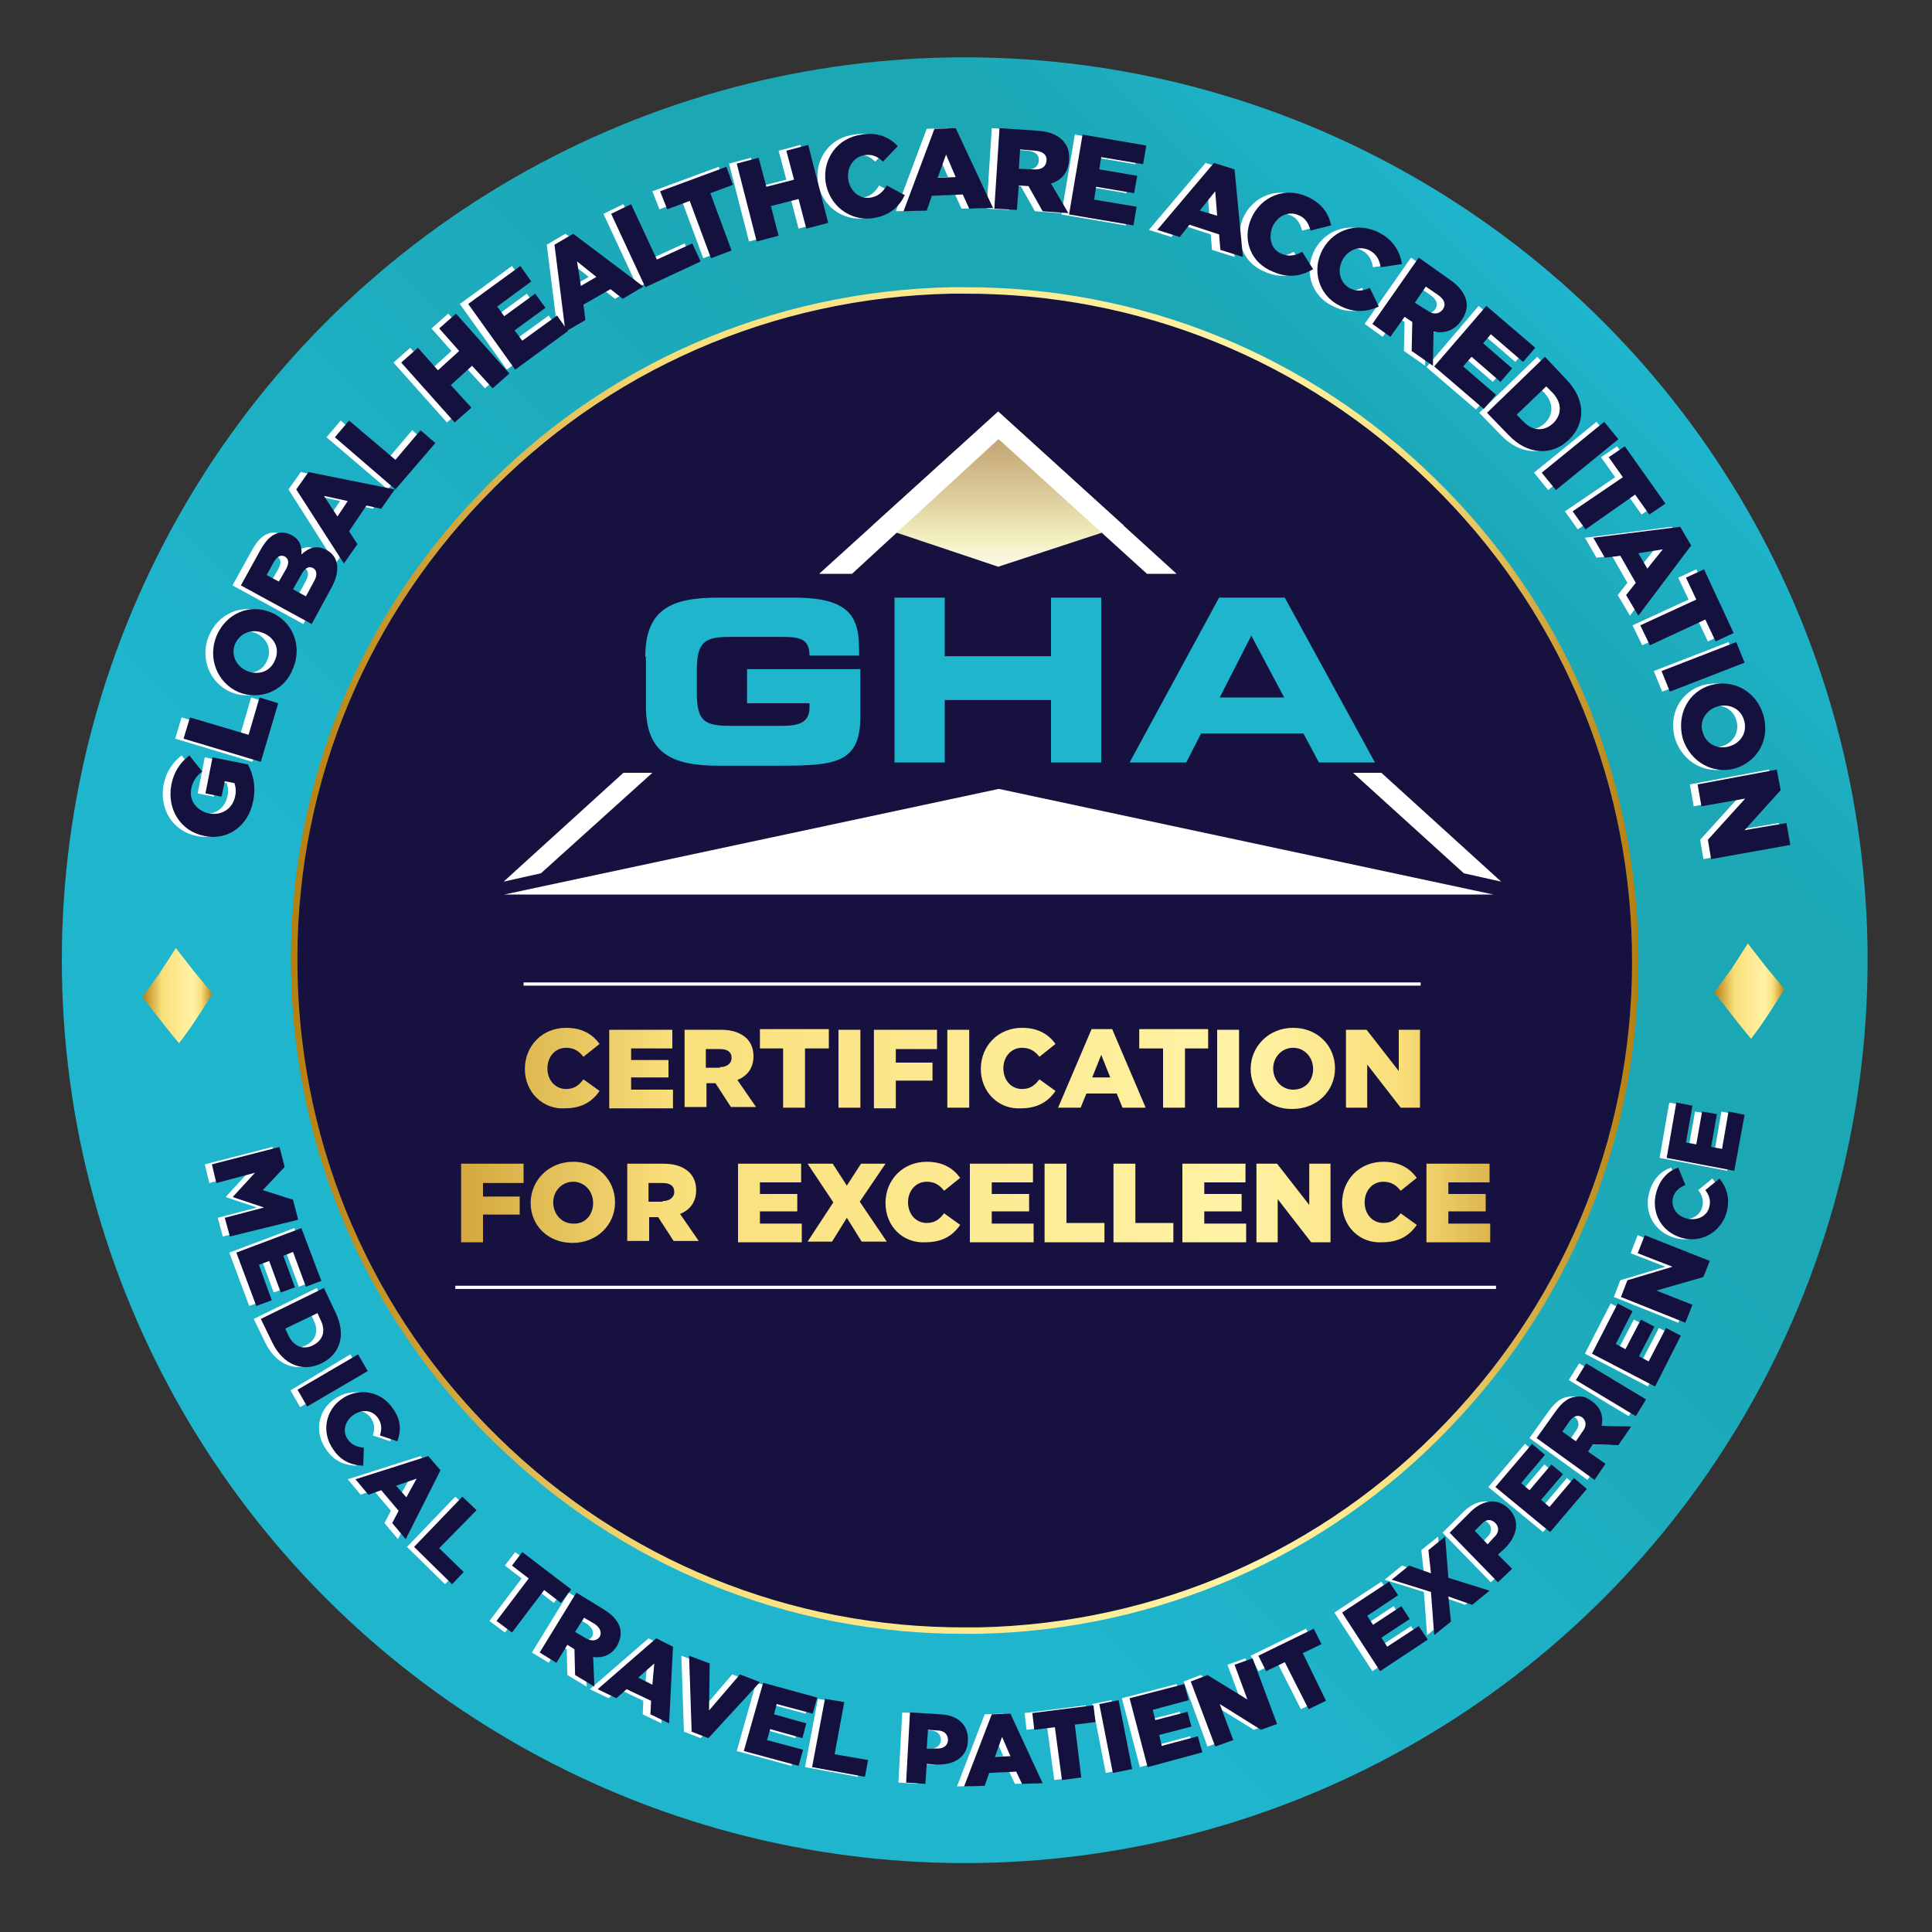 <?xml version="1.0" encoding="utf-8"?>
<!-- Generator: Adobe Illustrator 25.4.7, SVG Export Plug-In . SVG Version: 6.00 Build 0)  -->
<svg version="1.1" id="Layer_1" xmlns="http://www.w3.org/2000/svg" xmlns:xlink="http://www.w3.org/1999/xlink" x="0px" y="0px"
	 viewBox="0 0 300 300" style="enable-background:new 0 0 300 300;" xml:space="preserve">
<rect x="0" y="0" width="300" height="300" fill="#333333" stroke="none"/>
<style type="text/css">
	.st0{fill:none;}
	.st1{fill:url(#SVGID_1_);}
	.st2{fill:#16113F;stroke:url(#SVGID_00000027594847580121475450000016362690535352383113_);stroke-miterlimit:10;}
	.st3{fill:#FFFFFF;}
	.st4{fill:#15113F;}
	.st5{fill:none;stroke:#FFFFFF;stroke-width:0.5;stroke-miterlimit:10;}
	.st6{fill:url(#SVGID_00000148638556622625102780000005292557628471530420_);}
	.st7{fill:#1EB5CD;}
	.st8{fill:url(#SVGID_00000141451121684857491860000007691408453635516326_);}
	.st9{fill:url(#SVGID_00000016068350933659548380000018165314591206055554_);}
	
		.st10{clip-path:url(#SVGID_00000006696701574437080370000016961200191813128854_);fill:url(#SVGID_00000061468311191107508790000018149424897244135564_);}
</style>
<polygon class="st0" points="148.3,50.2 148.3,50.2 148.3,50.2 "/>
<linearGradient id="SVGID_1_" gradientUnits="userSpaceOnUse" x1="50.673" y1="248.273" x2="248.922" y2="50.024">
	<stop  offset="0" style="stop-color:#1EB5CD"/>
	<stop  offset="0.283" style="stop-color:#1EB5CD"/>
	<stop  offset="0.72" style="stop-color:#1CA7B5"/>
	<stop  offset="0.839" style="stop-color:#1CA7B5"/>
	<stop  offset="1" style="stop-color:#1EB5CD"/>
</linearGradient>
<circle class="st1" cx="149.8" cy="149.1" r="140.2"/>
<linearGradient id="SVGID_00000174584442199231340860000003513666624818165937_" gradientUnits="userSpaceOnUse" x1="45.222" y1="149.149" x2="254.373" y2="149.149">
	<stop  offset="0" style="stop-color:#B57E10"/>
	<stop  offset="0.283" style="stop-color:#F9DF7B"/>
	<stop  offset="0.72" style="stop-color:#FFF3A6"/>
	<stop  offset="0.839" style="stop-color:#F9DF7B"/>
	<stop  offset="1" style="stop-color:#B57E10"/>
</linearGradient>
<path style="fill:#16113F;stroke:url(#SVGID_00000174584442199231340860000003513666624818165937_);stroke-miterlimit:10;" d="
	M150,253.2c-27.4,0.1-53.3-10.4-72.9-29.6c-19.7-19.2-30.8-44.9-31.4-72.3c-0.6-27.8,9.7-54.1,29-74.2c19.2-20.1,45.2-31.4,73-32
	c0.6,0,1.3,0,1.9,0c27.4-0.1,53.3,10.4,72.9,29.6c19.7,19.2,30.8,44.9,31.4,72.3c0.6,27.8-9.7,54.1-29,74.2
	c-19.2,20.1-45.2,31.4-72.9,32C151.3,253.2,150.7,253.2,150,253.2L150,253.2z"/>
<polygon class="st0" points="147.1,49.9 147.1,49.8 147.1,49.9 "/>
<g>
	<path class="st3" d="M42.3,178.1l0.8,3.1l-3.4,3.6l4.7,1.5l0.8,3.1L34.6,192l-0.8-2.9l6.1-1.6l-4.8-1.6l0-0.1l3.4-3.7l-6,1.6
		l-0.7-2.9L42.3,178.1z"/>
	<path class="st3" d="M45.7,190.7l3.1,8.2l-2.4,0.9l-2-5.4l-1.5,0.6l1.8,4.9l-2.2,0.8l-1.8-4.9l-1.6,0.6l2,5.5l-2.4,0.9l-3.1-8.3
		L45.7,190.7z"/>
	<path class="st3" d="M49.2,200l1.8,3.8c1.7,3.5,0.7,6.5-2.2,7.9l0,0c-2.8,1.4-5.9,0.3-7.6-3.2l-1.8-3.7L49.2,200z M43.7,207.4
		c0.8,1.6,2.2,2.3,3.8,1.5l0,0c1.6-0.8,2-2.3,1.2-3.9l-0.5-1.1l-5,2.4L43.7,207.4z"/>
	<path class="st3" d="M54.4,210.3L56,213l-9.4,5.5l-1.5-2.6L54.4,210.3z"/>
	<path class="st3" d="M52,217.2L52,217.2c2.6-1.8,6.1-1.2,7.9,1.5c1.3,1.8,1.3,3.5,0.7,5.1l-2.7-0.9c0.3-1,0.3-1.8-0.3-2.7
		c-0.9-1.3-2.5-1.4-3.8-0.5l0,0c-1.3,0.9-1.8,2.5-0.9,3.8c0.6,0.9,1.5,1.2,2.5,1.3l-0.1,2.8c-1.7-0.1-3.4-0.6-4.7-2.6
		C48.8,222.4,49.3,219,52,217.2z"/>
	<path class="st3" d="M65.3,226.1l1.9,2.2L61.8,239l-2.1-2.5l1-1.9l-2.7-3.2l-2,0.7l-2-2.4L65.3,226.1z M62,232.5l1.6-2.9l-3.2,1.1
		L62,232.5z"/>
	<path class="st3" d="M70.7,232.4l2.2,2.1l-5.8,5.9l3.8,3.7l-1.8,1.9l-5.9-5.8L70.7,232.4z"/>
	<path class="st3" d="M81,245.1l-2.6-2l1.6-2.1l7.6,5.8l-1.6,2.1l-2.6-2l-5,6.6l-2.4-1.8L81,245.1z"/>
	<path class="st3" d="M88.3,247.3l4.4,2.7c1.4,0.9,2.2,1.9,2.4,2.9c0.2,0.9,0,1.8-0.5,2.7l0,0c-0.9,1.4-2.2,1.9-3.7,1.7l0.2,4.6
		l-3-1.8l-0.1-4l0,0l-1.1-0.7l-1.7,2.8l-2.6-1.6L88.3,247.3z M89.8,254.4c0.9,0.5,1.6,0.4,2.1-0.2l0,0c0.4-0.7,0.1-1.4-0.7-2l-1.7-1
		l-1.4,2.2L89.8,254.4z"/>
	<path class="st3" d="M100.7,254.4l2.6,1.3l-0.6,11.9l-2.9-1.4l0.1-2.1l-3.8-1.8l-1.6,1.4l-2.9-1.4L100.7,254.4z M100.2,261.6
		l0.3-3.3l-2.5,2.2L100.2,261.6z"/>
	<path class="st3" d="M105.8,257.1l3.2,1.2l-0.1,7.3l4.8-5.6l3.1,1.2l-8,8.7l-2.6-1L105.8,257.1z"/>
	<path class="st3" d="M117.4,261.3l8.4,2.3l-0.7,2.5l-5.6-1.5l-0.4,1.6l5,1.4l-0.6,2.3l-5-1.4l-0.5,1.7l5.6,1.5l-0.7,2.5l-8.5-2.3
		L117.4,261.3z"/>
	<path class="st3" d="M127,263.8l3,0.5l-1.5,8.1l5.2,0.9l-0.5,2.6l-8.2-1.5L127,263.8z"/>
	<path class="st3" d="M140.1,265.9l4.7,0.3c2.8,0.1,4.4,1.7,4.3,4.1v0c-0.1,2.6-2.2,3.8-4.9,3.7l-1.5-0.1l-0.2,3.1l-3-0.2
		L140.1,265.9z M144.3,271.5c1.1,0.1,1.8-0.5,1.8-1.3l0,0c0-0.9-0.6-1.5-1.7-1.5l-1.4-0.1l-0.2,2.9L144.3,271.5z"/>
	<path class="st3" d="M152.9,266.2l2.9-0.1l5,10.8l-3.2,0.1l-0.9-1.9l-4.2,0.2l-0.7,2l-3.2,0.1L152.9,266.2z M155.8,272.7l-1.3-3
		l-1.1,3.1L155.8,272.7z"/>
	<path class="st3" d="M162.6,268.2l-3.2,0.4l-0.3-2.6l9.5-1.2l0.3,2.6l-3.2,0.4l1,8.2l-3,0.4L162.6,268.2z"/>
	<path class="st3" d="M169.6,264.6l3-0.6l2.1,10.7l-3,0.6L169.6,264.6z"/>
	<path class="st3" d="M174.2,263.7l8.5-2.2l0.7,2.5l-5.6,1.5l0.4,1.6l5-1.3l0.6,2.3l-5,1.3l0.4,1.7l5.6-1.5l0.7,2.5l-8.5,2.3
		L174.2,263.7z"/>
	<path class="st3" d="M183.8,261.1l2.6-1l6.2,3.8l-2-5.4l2.8-1l3.8,10.2l-2.5,0.9l-6.5-4l2.1,5.6l-2.8,1L183.8,261.1z"/>
	<path class="st3" d="M198.3,258.1l-2.9,1.4l-1.2-2.4l8.6-4.2l1.2,2.4l-2.9,1.4l3.6,7.4l-2.7,1.3L198.3,258.1z"/>
	<path class="st3" d="M207.2,250.4l7.3-4.8l1.4,2.1l-4.8,3.2l0.9,1.4l4.4-2.9l1.3,2l-4.4,2.9l0.9,1.4l4.9-3.2l1.4,2.1l-7.4,4.9
		L207.2,250.4z"/>
	<path class="st3" d="M221.1,247.2l-6.1-1.9l2.7-2.2l3.4,1.2l-0.4-3.6l2.6-2.1l0.5,6.4l6.4,2l-2.7,2.2l-3.7-1.3l0.4,3.9l-2.6,2.1
		L221.1,247.2z"/>
	<path class="st3" d="M224,238l3.3-3.3c2-1.9,4.2-2.1,5.9-0.4l0,0c1.8,1.8,1.3,4.2-0.6,6.1l-1.1,1l2.2,2.2l-2.2,2.1L224,238z
		 M230.9,238.7c0.8-0.7,0.8-1.6,0.2-2.2l0,0c-0.7-0.7-1.5-0.6-2.2,0.2l-1,1l2,2.1L230.9,238.7z"/>
	<path class="st3" d="M231.1,230.9l5.7-6.7l2,1.7l-3.7,4.4l1.3,1.1l3.4-4l1.8,1.5l-3.4,4l1.3,1.1l3.8-4.5l2,1.7l-5.7,6.7
		L231.1,230.9z"/>
	<path class="st3" d="M237.5,223.3l3-4.2c1-1.4,2-2.1,3-2.2c0.9-0.2,1.7,0,2.6,0.7l0,0c1.4,1,1.8,2.3,1.5,3.8l4.6,0.1l-2,2.9l-4-0.1
		l0,0l-0.7,1.1l2.7,1.9l-1.7,2.5L237.5,223.3z M244.7,222.2c0.6-0.8,0.5-1.6-0.1-2.1l0,0c-0.7-0.5-1.4-0.2-2,0.6l-1.1,1.6l2.1,1.5
		L244.7,222.2z"/>
	<path class="st3" d="M243.6,214.3l1.6-2.6l9.3,5.6l-1.6,2.6L243.6,214.3z"/>
	<path class="st3" d="M246.1,210.2l4-7.8l2.3,1.2l-2.6,5.1l1.5,0.8l2.4-4.6l2.1,1.1l-2.4,4.6l1.5,0.8l2.7-5.2l2.3,1.2l-4,7.9
		L246.1,210.2z"/>
	<path class="st3" d="M250.6,201.4l1-2.6l7-2.1l-5.4-2.1l1.1-2.8l10.1,4l-1,2.5l-7.3,2.1l5.6,2.2l-1.1,2.8L250.6,201.4z"/>
	<path class="st3" d="M260,192.2L260,192.2c-3.1-0.9-4.8-3.9-3.9-7.1c0.6-2.1,1.9-3.3,3.4-3.8l1.1,2.7c-0.9,0.4-1.6,0.9-1.9,1.9
		c-0.4,1.5,0.5,2.9,2.1,3.3l0,0c1.6,0.4,3.1-0.3,3.5-1.7c0.3-1.1,0-1.9-0.6-2.7l2.2-1.8c1.1,1.4,1.7,3,1.1,5.3
		C266.1,191.3,263.1,193.1,260,192.2z"/>
	<path class="st3" d="M257.7,179.8l1.5-8.6l2.5,0.5l-1,5.7l1.6,0.3l0.9-5.1l2.3,0.4l-0.9,5.1l1.7,0.3l1-5.8l2.5,0.5l-1.6,8.7
		L257.7,179.8z"/>
</g>
<g>
	<path class="st4" d="M43.4,178.1l0.8,3.1l-3.4,3.6l4.7,1.5l0.8,3.1L35.7,192l-0.8-2.9l6.1-1.6l-4.8-1.6l0-0.1l3.4-3.7l-6,1.6
		l-0.7-2.9L43.4,178.1z"/>
	<path class="st4" d="M46.8,190.7l3.1,8.2l-2.4,0.9l-2-5.4l-1.5,0.6l1.8,4.9l-2.2,0.8l-1.8-4.9l-1.6,0.6l2,5.5l-2.4,0.9l-3.1-8.3
		L46.8,190.7z"/>
	<path class="st4" d="M50.3,200l1.8,3.8c1.7,3.5,0.7,6.5-2.2,7.9l0,0c-2.8,1.4-5.9,0.3-7.6-3.2l-1.8-3.7L50.3,200z M44.8,207.4
		c0.8,1.6,2.2,2.3,3.8,1.5l0,0c1.6-0.8,2-2.3,1.2-3.9l-0.5-1.1l-5,2.4L44.8,207.4z"/>
	<path class="st4" d="M55.6,210.3l1.5,2.6l-9.4,5.5l-1.5-2.6L55.6,210.3z"/>
	<path class="st4" d="M53.1,217.2L53.1,217.2c2.6-1.8,6.1-1.2,7.9,1.5c1.3,1.8,1.3,3.5,0.7,5.1l-2.7-0.9c0.3-1,0.3-1.8-0.3-2.7
		c-0.9-1.3-2.5-1.4-3.8-0.5l0,0c-1.3,0.9-1.8,2.5-0.9,3.8c0.6,0.9,1.5,1.2,2.5,1.3l-0.1,2.8c-1.7-0.1-3.4-0.6-4.7-2.6
		C49.9,222.4,50.5,219,53.1,217.2z"/>
	<path class="st4" d="M66.5,226.1l1.9,2.2L63,239l-2.1-2.5l1-1.9l-2.7-3.2l-2,0.7l-2-2.4L66.5,226.1z M63.1,232.5l1.6-2.9l-3.2,1.1
		L63.1,232.5z"/>
	<path class="st4" d="M71.8,232.4l2.2,2.1l-5.8,5.9l3.8,3.7l-1.8,1.9l-5.9-5.8L71.8,232.4z"/>
	<path class="st4" d="M82.1,245.1l-2.6-2l1.6-2.1l7.6,5.8l-1.6,2.1l-2.6-2l-5,6.6l-2.4-1.8L82.1,245.1z"/>
	<path class="st4" d="M89.5,247.3l4.4,2.7c1.4,0.9,2.2,1.9,2.4,2.9c0.2,0.9,0,1.8-0.5,2.7l0,0c-0.9,1.4-2.2,1.9-3.7,1.7l0.2,4.6
		l-3-1.8l-0.1-4l0,0l-1.1-0.7l-1.7,2.8l-2.6-1.6L89.5,247.3z M91,254.4c0.9,0.5,1.6,0.4,2.1-0.2l0,0c0.4-0.7,0.1-1.4-0.7-2l-1.7-1
		l-1.4,2.2L91,254.4z"/>
	<path class="st4" d="M101.9,254.4l2.6,1.3l-0.6,11.9l-2.9-1.4l0.1-2.1l-3.8-1.8l-1.6,1.4l-2.9-1.4L101.9,254.4z M101.3,261.6
		l0.3-3.3l-2.5,2.2L101.3,261.6z"/>
	<path class="st4" d="M107,257.1l3.2,1.2l-0.1,7.3l4.8-5.6l3.1,1.2l-8,8.7l-2.6-1L107,257.1z"/>
	<path class="st4" d="M118.5,261.3l8.4,2.3l-0.7,2.5l-5.6-1.5l-0.4,1.6l5,1.4l-0.6,2.3l-5-1.4l-0.5,1.7l5.6,1.5l-0.7,2.5l-8.5-2.3
		L118.5,261.3z"/>
	<path class="st4" d="M128.1,263.8l3,0.5l-1.5,8.1l5.2,0.9l-0.5,2.6l-8.2-1.5L128.1,263.8z"/>
	<path class="st4" d="M141.3,265.9l4.7,0.3c2.8,0.1,4.4,1.7,4.3,4.1l0,0c-0.1,2.6-2.2,3.8-4.9,3.7l-1.5-0.1l-0.2,3.1l-3-0.2
		L141.3,265.9z M145.4,271.5c1.1,0.1,1.8-0.5,1.8-1.3l0,0c0-0.9-0.6-1.5-1.7-1.5l-1.4-0.1l-0.2,2.9L145.4,271.5z"/>
	<path class="st4" d="M154,266.2l2.9-0.1l5,10.8l-3.2,0.1l-0.9-1.9l-4.2,0.2l-0.7,2l-3.2,0.1L154,266.2z M156.9,272.7l-1.3-3
		l-1.1,3.1L156.9,272.7z"/>
	<path class="st4" d="M163.8,268.2l-3.2,0.4l-0.3-2.6l9.5-1.2l0.3,2.6l-3.2,0.4l1,8.2l-3,0.4L163.8,268.2z"/>
	<path class="st4" d="M170.7,264.6l3-0.6l2.1,10.7l-3,0.6L170.7,264.6z"/>
	<path class="st4" d="M175.4,263.7l8.5-2.2l0.7,2.5l-5.6,1.5l0.4,1.6l5-1.3l0.6,2.3l-5,1.3l0.4,1.7l5.6-1.5l0.7,2.5l-8.5,2.3
		L175.4,263.7z"/>
	<path class="st4" d="M184.9,261.1l2.6-1l6.2,3.8l-2-5.4l2.8-1l3.8,10.2l-2.5,0.9l-6.4-4l2.1,5.6l-2.8,1L184.9,261.1z"/>
	<path class="st4" d="M199.5,258.1l-2.9,1.4l-1.2-2.4l8.6-4.2l1.2,2.4l-2.9,1.4l3.6,7.4l-2.7,1.3L199.5,258.1z"/>
	<path class="st4" d="M208.4,250.4l7.3-4.8l1.4,2.1l-4.8,3.2l0.9,1.4l4.4-2.9l1.3,2l-4.4,2.9l0.9,1.4l4.9-3.2l1.4,2.1l-7.4,4.9
		L208.4,250.4z"/>
	<path class="st4" d="M222.2,247.2l-6.1-1.9l2.7-2.2l3.4,1.2l-0.4-3.6l2.6-2.1l0.5,6.4l6.4,2l-2.7,2.2l-3.7-1.3l0.4,3.9l-2.6,2.1
		L222.2,247.2z"/>
	<path class="st4" d="M225.1,238l3.3-3.3c2-1.9,4.2-2.1,5.9-0.4l0,0c1.8,1.8,1.3,4.2-0.6,6.1l-1.1,1l2.2,2.2l-2.2,2.1L225.1,238z
		 M232,238.7c0.8-0.7,0.8-1.6,0.2-2.2l0,0c-0.7-0.7-1.5-0.6-2.2,0.2l-1,1l2,2.1L232,238.7z"/>
	<path class="st4" d="M232.2,230.9l5.7-6.7l2,1.7l-3.7,4.4l1.3,1.1l3.4-4l1.8,1.5l-3.4,4l1.3,1.1l3.8-4.5l2,1.7l-5.7,6.7
		L232.2,230.9z"/>
	<path class="st4" d="M238.6,223.3l3-4.2c1-1.4,2-2.1,3-2.2c0.9-0.2,1.7,0,2.6,0.7l0,0c1.4,1,1.8,2.3,1.5,3.8l4.6,0.1l-2,2.9l-4-0.1
		l0,0l-0.7,1.1l2.7,1.9l-1.7,2.5L238.6,223.3z M245.8,222.2c0.6-0.8,0.5-1.6-0.1-2.1l0,0c-0.7-0.5-1.4-0.2-2,0.6l-1.1,1.6l2.1,1.5
		L245.8,222.2z"/>
	<path class="st4" d="M244.7,214.3l1.6-2.6l9.3,5.6l-1.6,2.6L244.7,214.3z"/>
	<path class="st4" d="M247.2,210.2l4-7.8l2.3,1.2l-2.6,5.1l1.5,0.8l2.4-4.6l2.1,1.1l-2.4,4.6l1.5,0.8l2.7-5.2l2.3,1.2l-4,7.9
		L247.2,210.2z"/>
	<path class="st4" d="M251.7,201.4l1-2.6l7-2.1l-5.4-2.1l1.1-2.8l10.1,4l-1,2.5l-7.3,2.1l5.6,2.2l-1.1,2.8L251.7,201.4z"/>
	<path class="st4" d="M261.1,192.2L261.1,192.2c-3.1-0.9-4.8-3.9-3.9-7.1c0.6-2.1,1.9-3.3,3.4-3.8l1.1,2.7c-0.9,0.4-1.6,0.9-1.9,1.9
		c-0.4,1.5,0.5,2.9,2.1,3.3l0,0c1.6,0.4,3.1-0.3,3.5-1.7c0.3-1.1,0-1.9-0.6-2.7l2.2-1.8c1.1,1.4,1.7,3,1.1,5.3
		C267.2,191.3,264.2,193.1,261.1,192.2z"/>
	<path class="st4" d="M258.8,179.8l1.5-8.6l2.5,0.5l-1,5.7l1.6,0.3l0.9-5.1l2.3,0.4l-0.9,5.1l1.7,0.3l1-5.8l2.5,0.5l-1.6,8.7
		L258.8,179.8z"/>
</g>
<line class="st5" x1="70.7" y1="199.9" x2="232.3" y2="199.9"/>
<line class="st5" x1="81.3" y1="152.8" x2="220.6" y2="152.8"/>
<g>
	<path class="st3" d="M30.5,129.8L30.5,129.8c-3.6-0.7-5.8-4.1-5.1-7.9c0.4-2.1,1.4-3.5,2.8-4.6l2,2.5c-0.9,0.7-1.5,1.5-1.7,2.7
		c-0.4,1.8,0.9,3.4,2.7,3.8l0,0c2,0.4,3.7-0.7,4.1-2.6c0.2-0.8,0.1-1.5-0.1-2.1l-1.5-0.3l-0.5,2.4l-2.5-0.5l1.1-5.6l5.5,1.1
		c0.8,1.5,1.3,3.5,0.8,5.7C37.4,128.2,34.2,130.6,30.5,129.8z"/>
	<path class="st3" d="M27.2,114.7l1-3.3l9.1,2.7l1.7-5.8l2.9,0.9l-2.7,9.1L27.2,114.7z"/>
	<path class="st3" d="M35.9,107.5L35.9,107.5c-3.3-1.4-4.9-5.2-3.5-8.7c1.5-3.6,5.2-5.1,8.5-3.7l0,0c3.3,1.4,4.9,5.1,3.4,8.7
		C43,107.3,39.2,108.8,35.9,107.5z M39.7,98.3L39.7,98.3c-1.7-0.7-3.6-0.1-4.4,1.7c-0.7,1.7,0.2,3.5,1.9,4.2l0,0
		c1.7,0.7,3.6,0.1,4.3-1.7C42.3,100.7,41.3,99,39.7,98.3z"/>
	<path class="st3" d="M36.1,90.9l3.1-5.6c0.8-1.4,1.6-2.2,2.6-2.5c0.7-0.2,1.4-0.1,2.2,0.3l0,0c1.3,0.7,1.6,1.8,1.5,3
		c1.2-1.1,2.4-1.5,3.9-0.7l0,0c1.9,1,2.2,3.2,0.8,5.8l-3.1,5.7L36.1,90.9z M43.2,88.4c0.5-0.9,0.5-1.6-0.2-2l0,0
		c-0.6-0.3-1.2,0-1.7,0.9l-1.1,2l1.9,1L43.2,88.4z M47.5,90.2c0.5-0.9,0.4-1.7-0.2-2l0,0c-0.6-0.3-1.2-0.1-1.8,1l-1.3,2.3l2,1.1
		L47.5,90.2z"/>
	<path class="st3" d="M44.8,76l1.9-2.7L60,76l-2.1,3l-2.3-0.5l-2.7,4l1.3,2l-2.1,3L44.8,76z M52.8,77.8L49.1,77l2.1,3.2L52.8,77.8z"
		/>
	<path class="st3" d="M50.7,67.9l2.2-2.6l7.2,6.1l3.9-4.6l2.3,2L60.2,76L50.7,67.9z"/>
	<path class="st3" d="M61.1,56.3l2.6-2.3l3.1,3.5l3.3-3L67,51l2.6-2.3l8.3,9.3l-2.6,2.3l-3.2-3.5l-3.3,3l3.2,3.5l-2.6,2.3L61.1,56.3
		z"/>
	<path class="st3" d="M71.4,47.2l8.1-5.9l1.7,2.4l-5.3,3.9l1.1,1.5l4.8-3.5l1.6,2.2l-4.8,3.5l1.2,1.6l5.4-3.9l1.7,2.4l-8.2,6
		L71.4,47.2z"/>
	<path class="st3" d="M84.9,38l2.9-1.7l10.9,8.2l-3.2,1.9l-1.9-1.5l-4.2,2.4l0.3,2.4l-3.1,1.8L84.9,38z M91.4,43l-3-2.4l0.6,3.8
		L91.4,43z"/>
	<path class="st3" d="M93.7,33.2l3.1-1.5l4,8.6l5.5-2.5l1.3,2.8l-8.6,4L93.7,33.2z"/>
	<path class="st3" d="M105.9,31.2l-3.5,1.3l-1.1-2.8l10.3-3.8l1,2.8l-3.5,1.3l3.3,8.9l-3.2,1.2L105.9,31.2z"/>
	<path class="st3" d="M113.2,25.4l3.4-0.9l1.2,4.5l4.3-1.1l-1.2-4.5l3.4-0.9l3.1,12.1l-3.4,0.9l-1.2-4.6l-4.3,1.1l1.2,4.6l-3.4,0.9
		L113.2,25.4z"/>
	<path class="st3" d="M127,28.3L127,28.3c-0.5-3.6,1.8-6.9,5.6-7.4c2.5-0.4,4.3,0.4,5.6,1.8l-2.3,2.4c-0.8-0.8-1.7-1.2-2.9-1
		c-1.7,0.3-2.7,1.9-2.5,3.7l0,0c0.3,1.9,1.7,3.1,3.4,2.9c1.3-0.2,2-0.9,2.6-1.9l2.8,1.5c-0.9,1.8-2.3,3.2-5.1,3.6
		C130.8,34.3,127.6,32,127,28.3z"/>
	<path class="st3" d="M143.9,20l3.3-0.1l5.8,12.4l-3.7,0.1l-1-2.2l-4.8,0.2l-0.8,2.3l-3.6,0.1L143.9,20z M147.2,27.5l-1.5-3.5
		l-1.3,3.6L147.2,27.5z"/>
	<path class="st3" d="M154,19.9l5.9,0.4c1.9,0.1,3.2,0.7,4,1.6c0.7,0.8,1,1.7,0.9,3l0,0c-0.1,1.9-1.2,3.1-2.8,3.6l2.7,4.6l-4-0.3
		l-2.2-3.9l0,0l-1.5-0.1l-0.3,3.8l-3.5-0.2L154,19.9z M159.3,26.3c1.2,0.1,1.9-0.4,2-1.3l0,0c0.1-1-0.6-1.5-1.8-1.6l-2.3-0.2l-0.2,3
		L159.3,26.3z"/>
	<path class="st3" d="M166.9,20.9l9.9,1.7l-0.5,2.9l-6.5-1.1l-0.3,1.9l5.9,1l-0.5,2.7l-5.9-1l-0.3,2l6.6,1.1l-0.5,2.9l-10-1.7
		L166.9,20.9z"/>
	<path class="st3" d="M187.2,25.3l3.2,1l1.3,13.6l-3.5-1.1l-0.2-2.4l-4.6-1.5l-1.5,1.9l-3.5-1.1L187.2,25.3z M187.8,33.5l-0.3-3.8
		l-2.4,3L187.8,33.5z"/>
	<path class="st3" d="M193,33.9L193,33.9c1.5-3.4,5.2-4.9,8.6-3.4c2.3,1,3.4,2.6,3.8,4.5l-3.2,0.8c-0.3-1.1-0.8-2-1.9-2.4
		c-1.6-0.7-3.3,0.2-4,1.8l0,0c-0.7,1.7-0.2,3.6,1.4,4.2c1.2,0.5,2.1,0.3,3.2-0.3l1.7,2.7c-1.7,1-3.7,1.5-6.2,0.4
		C193.1,40.9,191.6,37.3,193,33.9z"/>
	<path class="st3" d="M204.2,38.7L204.2,38.7c1.8-3.2,5.6-4.3,8.9-2.5c2.2,1.2,3.1,3,3.4,4.8l-3.3,0.5c-0.2-1.1-0.6-2-1.7-2.6
		c-1.5-0.8-3.3-0.2-4.2,1.4l0,0c-0.9,1.6-0.5,3.5,1,4.4c1.1,0.6,2.1,0.5,3.2,0l1.4,2.9c-1.8,0.8-3.8,1.1-6.2-0.2
		C203.6,45.8,202.4,42,204.2,38.7z"/>
	<path class="st3" d="M219.1,40l4.8,3.4c1.6,1.1,2.4,2.3,2.6,3.4c0.2,1-0.1,2-0.8,3l0,0c-1.1,1.6-2.7,2-4.3,1.7l-0.1,5.3l-3.3-2.3
		l0.1-4.5l0,0l-1.2-0.8l-2.2,3.1l-2.8-2L219.1,40z M220.4,48.2c1,0.7,1.8,0.6,2.4-0.1l0,0c0.6-0.8,0.3-1.6-0.7-2.3l-1.9-1.3
		l-1.7,2.5L220.4,48.2z"/>
	<path class="st3" d="M229.6,47.5l7.6,6.5l-1.9,2.2l-5-4.3l-1.2,1.4l4.5,3.9l-1.8,2.1l-4.5-3.9L226,57l5.1,4.4l-1.9,2.2l-7.7-6.6
		L229.6,47.5z"/>
	<path class="st3" d="M238.7,55.4l3.3,3.5c3.1,3.2,3,6.9,0.4,9.4l0,0c-2.6,2.5-6.4,2.4-9.4-0.8l-3.3-3.4L238.7,55.4z M235.2,65.4
		c1.4,1.5,3.2,1.7,4.7,0.3l0,0c1.4-1.4,1.3-3.2-0.1-4.7l-1-1l-4.6,4.4L235.2,65.4z"/>
	<path class="st3" d="M247.9,65.5l2.2,2.7l-9.7,7.9l-2.2-2.7L247.9,65.5z"/>
	<path class="st3" d="M250.8,74.1l-2.2-3.1l2.5-1.7l6.3,8.9l-2.5,1.7l-2.2-3.1l-7.7,5.4l-2-2.8L250.8,74.1z"/>
	<path class="st3" d="M259.6,81.8l1.7,2.9l-8.2,10.9l-1.9-3.2l1.5-1.9l-2.4-4.2l-2.4,0.3l-1.8-3.1L259.6,81.8z M254.5,88.3l2.4-3
		l-3.8,0.6L254.5,88.3z"/>
	<path class="st3" d="M262.2,93.1l-1.6-3.4l2.8-1.3l4.6,9.9l-2.8,1.3l-1.6-3.4l-8.6,4l-1.5-3.1L262.2,93.1z"/>
	<path class="st3" d="M268.4,99.7l1.3,3.2l-11.6,4.5l-1.3-3.2L268.4,99.7z"/>
	<path class="st3" d="M264.4,106.4L264.4,106.4c3.5-1,7.1,0.9,8.2,4.6c1.1,3.7-0.8,7.2-4.3,8.3l0,0c-3.4,1-7-0.9-8.2-4.6
		C259,110.9,261,107.4,264.4,106.4z M267.3,115.9L267.3,115.9c1.8-0.5,2.9-2.2,2.3-4.1c-0.5-1.8-2.4-2.6-4.1-2.1l0,0
		c-1.7,0.5-2.9,2.2-2.3,4C263.7,115.6,265.5,116.4,267.3,115.9z"/>
	<path class="st3" d="M274.7,119.5l0.6,3.2l-5.6,6.2l6.5-1.1l0.6,3.4l-12.3,2.2l-0.5-3l5.8-6.4l-6.8,1.2l-0.6-3.4L274.7,119.5z"/>
</g>
<g>
	<path class="st4" d="M31.7,129.8L31.7,129.8c-3.6-0.7-5.8-4.1-5.1-7.9c0.4-2.1,1.4-3.5,2.8-4.6l2,2.5c-0.9,0.7-1.5,1.5-1.7,2.7
		c-0.4,1.8,0.9,3.4,2.7,3.8l0,0c2,0.4,3.7-0.7,4.1-2.6c0.2-0.8,0.1-1.5-0.1-2.1l-1.5-0.3l-0.5,2.4l-2.5-0.5l1.1-5.6l5.5,1.1
		c0.8,1.5,1.3,3.5,0.8,5.7C38.6,128.2,35.4,130.6,31.7,129.8z"/>
	<path class="st4" d="M28.5,114.7l1-3.3l9.1,2.7l1.7-5.8l2.9,0.9l-2.7,9.1L28.5,114.7z"/>
	<path class="st4" d="M37.1,107.5L37.1,107.5c-3.3-1.4-4.9-5.2-3.5-8.7c1.5-3.6,5.2-5.1,8.5-3.7l0,0c3.3,1.4,4.9,5.1,3.4,8.7
		C44.2,107.3,40.4,108.8,37.1,107.5z M40.9,98.3L40.9,98.3c-1.7-0.7-3.6-0.1-4.4,1.7c-0.7,1.7,0.2,3.5,1.9,4.2l0,0
		c1.7,0.7,3.6,0.1,4.3-1.7C43.5,100.7,42.6,99,40.9,98.3z"/>
	<path class="st4" d="M37.4,90.9l3.1-5.6c0.8-1.4,1.6-2.2,2.6-2.5c0.7-0.2,1.4-0.1,2.2,0.3l0,0c1.3,0.7,1.6,1.8,1.5,3
		c1.2-1.1,2.4-1.5,3.9-0.7l0,0c1.9,1,2.2,3.2,0.8,5.8l-3.1,5.7L37.4,90.9z M44.4,88.4c0.5-0.9,0.5-1.6-0.2-2l0,0
		c-0.6-0.3-1.2,0-1.7,0.9l-1.1,2l1.9,1L44.4,88.4z M48.8,90.2c0.5-0.9,0.4-1.7-0.2-2l0,0c-0.6-0.3-1.2-0.1-1.8,1l-1.3,2.3l2,1.1
		L48.8,90.2z"/>
	<path class="st4" d="M46,76l1.9-2.7L61.3,76l-2.1,3l-2.3-0.5l-2.7,4l1.3,2l-2.1,3L46,76z M54,77.8L50.3,77l2.1,3.2L54,77.8z"/>
	<path class="st4" d="M52,67.9l2.2-2.6l7.2,6.1l3.9-4.6l2.3,2L61.4,76L52,67.9z"/>
	<path class="st4" d="M62.3,56.3l2.6-2.3l3.1,3.5l3.3-3L68.2,51l2.6-2.3l8.3,9.3l-2.6,2.3l-3.2-3.5l-3.3,3l3.2,3.5l-2.6,2.3
		L62.3,56.3z"/>
	<path class="st4" d="M72.7,47.2l8.1-5.9l1.7,2.4l-5.3,3.9l1.1,1.5l4.8-3.5l1.6,2.2l-4.8,3.5l1.2,1.6l5.4-3.9l1.7,2.4l-8.2,6
		L72.7,47.2z"/>
	<path class="st4" d="M86.1,38l2.9-1.7l10.9,8.2l-3.2,1.9l-1.9-1.5l-4.2,2.4l0.3,2.4l-3.1,1.8L86.1,38z M92.6,43l-3-2.4l0.6,3.8
		L92.6,43z"/>
	<path class="st4" d="M94.9,33.2l3.1-1.5l4,8.6l5.5-2.5l1.3,2.8l-8.6,4L94.9,33.2z"/>
	<path class="st4" d="M107.1,31.2l-3.5,1.3l-1.1-2.8l10.3-3.8l1,2.8l-3.5,1.3l3.3,8.9l-3.2,1.2L107.1,31.2z"/>
	<path class="st4" d="M114.4,25.4l3.4-0.9l1.2,4.5l4.3-1.1l-1.2-4.5l3.4-0.9l3.1,12.1l-3.4,0.9l-1.2-4.6l-4.3,1.1l1.2,4.6l-3.4,0.9
		L114.4,25.4z"/>
	<path class="st4" d="M128.2,28.3L128.2,28.3c-0.5-3.6,1.8-6.9,5.6-7.4c2.5-0.4,4.3,0.4,5.6,1.8l-2.3,2.4c-0.8-0.8-1.7-1.2-2.9-1
		c-1.7,0.3-2.7,1.9-2.5,3.7l0,0c0.3,1.9,1.7,3.1,3.4,2.9c1.3-0.2,2-0.9,2.6-1.9l2.8,1.5c-0.9,1.8-2.3,3.2-5.1,3.6
		C132,34.3,128.8,32,128.2,28.3z"/>
	<path class="st4" d="M145.1,20l3.3-0.1l5.8,12.4l-3.7,0.1l-1-2.2l-4.8,0.2l-0.8,2.3l-3.6,0.1L145.1,20z M148.4,27.5l-1.5-3.5
		l-1.3,3.6L148.4,27.5z"/>
	<path class="st4" d="M155.2,19.9l5.9,0.4c1.9,0.1,3.2,0.7,4,1.6c0.7,0.8,1,1.7,0.9,3l0,0c-0.1,1.9-1.2,3.1-2.8,3.6l2.7,4.6l-4-0.3
		l-2.2-3.9l0,0l-1.5-0.1l-0.3,3.8l-3.5-0.2L155.2,19.9z M160.5,26.3c1.2,0.1,1.9-0.4,2-1.3l0,0c0.1-1-0.6-1.5-1.8-1.6l-2.3-0.2
		l-0.2,3L160.5,26.3z"/>
	<path class="st4" d="M168.1,20.9l9.9,1.7l-0.5,2.9l-6.5-1.1l-0.3,1.9l5.9,1l-0.5,2.7l-5.9-1l-0.3,2l6.6,1.1l-0.5,2.9l-10-1.7
		L168.1,20.9z"/>
	<path class="st4" d="M188.5,25.3l3.2,1l1.3,13.6l-3.5-1.1l-0.2-2.4l-4.6-1.5l-1.5,1.9l-3.5-1.1L188.5,25.3z M189,33.5l-0.3-3.8
		l-2.4,3L189,33.5z"/>
	<path class="st4" d="M194.3,33.9L194.3,33.9c1.5-3.4,5.2-4.9,8.6-3.4c2.3,1,3.4,2.6,3.8,4.5l-3.2,0.8c-0.3-1.1-0.8-2-1.9-2.4
		c-1.6-0.7-3.3,0.2-4,1.8l0,0c-0.7,1.7-0.2,3.6,1.4,4.2c1.2,0.5,2.1,0.3,3.2-0.3l1.7,2.7c-1.7,1-3.7,1.5-6.2,0.4
		C194.3,40.9,192.8,37.3,194.3,33.9z"/>
	<path class="st4" d="M205.4,38.7L205.4,38.7c1.8-3.2,5.6-4.3,8.9-2.5c2.2,1.2,3.1,3,3.4,4.8l-3.3,0.5c-0.2-1.1-0.6-2-1.7-2.6
		c-1.5-0.8-3.3-0.2-4.2,1.4l0,0c-0.9,1.6-0.5,3.5,1,4.4c1.1,0.6,2.1,0.5,3.2,0l1.4,2.9c-1.8,0.8-3.8,1.1-6.2-0.2
		C204.8,45.8,203.6,42,205.4,38.7z"/>
	<path class="st4" d="M220.3,40l4.8,3.4c1.6,1.1,2.4,2.3,2.6,3.4c0.2,1-0.1,2-0.8,3l0,0c-1.1,1.6-2.7,2-4.3,1.7l-0.1,5.3l-3.3-2.3
		l0.1-4.5l0,0l-1.2-0.8l-2.2,3.1l-2.8-2L220.3,40z M221.6,48.2c1,0.7,1.8,0.6,2.4-0.1l0,0c0.6-0.8,0.3-1.6-0.7-2.3l-1.9-1.3
		l-1.7,2.5L221.6,48.2z"/>
	<path class="st4" d="M230.8,47.5l7.6,6.5l-1.9,2.2l-5-4.3l-1.2,1.4l4.5,3.9l-1.8,2.1l-4.5-3.9l-1.3,1.5l5.1,4.4l-1.9,2.2l-7.7-6.6
		L230.8,47.5z"/>
	<path class="st4" d="M239.9,55.4l3.3,3.5c3.1,3.2,3,6.9,0.4,9.4l0,0c-2.6,2.5-6.4,2.4-9.4-0.8l-3.3-3.4L239.9,55.4z M236.5,65.4
		c1.4,1.5,3.2,1.7,4.7,0.3l0,0c1.4-1.4,1.3-3.2-0.1-4.7l-1-1l-4.6,4.4L236.5,65.4z"/>
	<path class="st4" d="M249.1,65.5l2.2,2.7l-9.7,7.9l-2.2-2.7L249.1,65.5z"/>
	<path class="st4" d="M252,74.1l-2.2-3.1l2.5-1.7l6.3,8.9l-2.5,1.7l-2.2-3.1l-7.7,5.4l-2-2.8L252,74.1z"/>
	<path class="st4" d="M260.9,81.8l1.7,2.9l-8.2,10.9l-1.9-3.2l1.5-1.9l-2.4-4.2l-2.4,0.3l-1.8-3.1L260.9,81.8z M255.8,88.3l2.4-3
		l-3.8,0.6L255.8,88.3z"/>
	<path class="st4" d="M263.4,93.1l-1.6-3.4l2.8-1.3l4.6,9.9l-2.8,1.3l-1.6-3.4l-8.6,4l-1.5-3.1L263.4,93.1z"/>
	<path class="st4" d="M269.6,99.7l1.3,3.2l-11.6,4.5l-1.3-3.2L269.6,99.7z"/>
	<path class="st4" d="M265.6,106.4L265.6,106.4c3.5-1,7.1,0.9,8.2,4.6c1.1,3.7-0.8,7.2-4.3,8.3l0,0c-3.4,1-7-0.9-8.2-4.6
		C260.3,110.9,262.2,107.4,265.6,106.4z M268.5,115.9L268.5,115.9c1.8-0.5,2.9-2.2,2.3-4.1c-0.5-1.8-2.4-2.6-4.1-2.1l0,0
		c-1.7,0.5-2.9,2.2-2.3,4C264.9,115.6,266.8,116.4,268.5,115.9z"/>
	<path class="st4" d="M275.9,119.5l0.6,3.2l-5.6,6.2l6.5-1.1l0.6,3.4l-12.3,2.2l-0.5-3l5.8-6.4l-6.8,1.2l-0.6-3.4L275.9,119.5z"/>
</g>
<g>
	<g>
		
			<linearGradient id="SVGID_00000163762320139920597570000013628993317550318995_" gradientUnits="userSpaceOnUse" x1="155.066" y1="21.277" x2="155.066" y2="108.359">
			<stop  offset="0.286" style="stop-color:#996431"/>
			<stop  offset="0.342" style="stop-color:#9D6B38"/>
			<stop  offset="0.424" style="stop-color:#AA7E4B"/>
			<stop  offset="0.521" style="stop-color:#BE9D6B"/>
			<stop  offset="0.629" style="stop-color:#D9C896"/>
			<stop  offset="0.713" style="stop-color:#F2EEBD"/>
			<stop  offset="0.73" style="stop-color:#F5F2CC"/>
			<stop  offset="0.768" style="stop-color:#FAF9E8"/>
			<stop  offset="0.8" style="stop-color:#FEFDF9"/>
			<stop  offset="0.825" style="stop-color:#FFFFFF"/>
		</linearGradient>
		<polygon style="fill:url(#SVGID_00000163762320139920597570000013628993317550318995_);" points="174.5,81.6 155,63.9 155,63.9 
			155,63.9 155,63.9 135.6,81.5 155,88 		"/>
		<polygon class="st3" points="155.1,122.5 193.5,130.7 231.9,138.9 155.1,138.9 78.3,138.9 116.7,130.7 		"/>
		<polygon class="st0" points="155,65.3 155,65.2 155,65.3 		"/>
		<polygon class="st3" points="154.7,68.5 155,68.2 155.3,68.4 178.1,89.1 182.7,89.1 155,63.9 155,63.9 155,63.9 155,63.9 
			127.2,89.1 132.3,89.1 		"/>
		<polygon class="st3" points="227.3,135.6 233.1,136.9 214.5,120 210.1,120 		"/>
		<polygon class="st3" points="84,135.6 78.2,136.9 96.8,120 101.3,120 		"/>
		<g>
			<path class="st7" d="M100.2,102c0-7.5,4.2-9.2,11.3-9.2h11.8c8.9,0,10.1,3.2,10.1,8.2v0.8h-7.7c0-2.5-1.4-2.9-4-2.9h-8.5
				c-4,0-5,1-5,5.3v3.2c0,4.4,1,5.3,5,5.3h8.4c2,0,4.1-0.3,4.1-2.8v-0.7h-9.7v-5.3h17.6v7.3c0,7.3-3.8,7.7-12.6,7.7h-9.4
				c-7.1,0-11.3-1.8-11.3-9.2V102z"/>
			<path class="st7" d="M138.9,92.8h7.8v9.1h16.5v-9.1h7.8v25.6h-7.8v-9.7h-16.5v9.7h-7.8V92.8z"/>
			<path class="st7" d="M189.3,92.8h10.2l14,25.6h-8.7l-2.4-4.5h-15.9l-2.3,4.5h-8.8L189.3,92.8z M189.4,108.3h10l-5.1-9.6
				L189.4,108.3z"/>
		</g>
		<polygon class="st0" points="217.4,120.2 217.4,120.2 217.4,120.2 		"/>
	</g>
</g>
<g>
	
		<linearGradient id="SVGID_00000120521546882378741520000017148449331736881300_" gradientUnits="userSpaceOnUse" x1="266.162" y1="153.845" x2="277.124" y2="153.845">
		<stop  offset="0" style="stop-color:#B57E10"/>
		<stop  offset="0.283" style="stop-color:#F9DF7B"/>
		<stop  offset="0.72" style="stop-color:#FFF3A6"/>
		<stop  offset="0.839" style="stop-color:#F9DF7B"/>
		<stop  offset="1" style="stop-color:#B57E10"/>
	</linearGradient>
	<path style="fill:url(#SVGID_00000120521546882378741520000017148449331736881300_);" d="M271.4,146.5c0,0,1.4,1.8,2.8,3.6
		c1.4,1.7,2.9,3.5,2.9,3.5s-1.2,1.9-2.5,3.9c-1.3,2-2.7,3.8-2.7,3.8s-1.5-1.8-2.9-3.6c-1.4-1.8-2.8-3.6-2.8-3.6s1.4-1.9,2.7-3.7
		C270.2,148.4,271.4,146.5,271.4,146.5z"/>
</g>
<g>
	
		<linearGradient id="SVGID_00000000216766258519697860000001416857195596066238_" gradientUnits="userSpaceOnUse" x1="22.06" y1="154.565" x2="33.022" y2="154.565">
		<stop  offset="0" style="stop-color:#B57E10"/>
		<stop  offset="0.283" style="stop-color:#F9DF7B"/>
		<stop  offset="0.72" style="stop-color:#FFF3A6"/>
		<stop  offset="0.839" style="stop-color:#F9DF7B"/>
		<stop  offset="1" style="stop-color:#B57E10"/>
	</linearGradient>
	<path style="fill:url(#SVGID_00000000216766258519697860000001416857195596066238_);" d="M27.3,147.2c0,0,1.4,1.8,2.8,3.6
		c1.4,1.7,2.9,3.5,2.9,3.5s-1.2,1.9-2.5,3.9c-1.3,2-2.7,3.8-2.7,3.8s-1.5-1.8-2.9-3.6c-1.4-1.8-2.8-3.6-2.8-3.6s1.4-1.9,2.7-3.7
		C26.1,149.1,27.3,147.2,27.3,147.2z"/>
</g>
<g>
	<defs>
		<path id="SVGID_00000160178077535131108050000006005033912466567608_" d="M81.5,166L81.5,166c0-3.6,2.7-6.4,6.4-6.4
			c2.5,0,4.1,1,5.2,2.5l-2.5,2c-0.7-0.9-1.5-1.4-2.7-1.4c-1.7,0-2.9,1.4-2.9,3.2v0c0,1.8,1.2,3.2,2.9,3.2c1.3,0,2-0.6,2.7-1.5
			l2.5,1.8c-1.1,1.6-2.7,2.7-5.4,2.7C84.3,172.3,81.5,169.6,81.5,166z M94.6,159.9h9.8v2.9h-6.4v1.8h5.8v2.7h-5.8v1.9h6.5v2.9h-9.9
			V159.9z M106.2,159.9h5.7c1.9,0,3.1,0.5,4,1.3c0.7,0.7,1.1,1.6,1.1,2.8v0c0,1.9-1,3.1-2.5,3.7l2.9,4.2h-3.9l-2.4-3.7h0h-1.4v3.7
			h-3.4V159.9z M111.8,165.7c1.1,0,1.8-0.6,1.8-1.4v0c0-1-0.7-1.4-1.8-1.4h-2.2v2.9H111.8z M121.6,162.8H118v-3h10.7v3H125v9.2h-3.4
			V162.8z M130.2,159.9h3.4V172h-3.4V159.9z M135.8,159.9h9.7v3h-6.4v2.1h5.7v2.8h-5.7v4.3h-3.4V159.9z M147.1,159.9h3.4V172h-3.4
			V159.9z M152.3,166L152.3,166c0-3.6,2.7-6.4,6.4-6.4c2.5,0,4.1,1,5.2,2.5l-2.5,2c-0.7-0.9-1.5-1.4-2.7-1.4c-1.7,0-2.9,1.4-2.9,3.2
			v0c0,1.8,1.2,3.2,2.9,3.2c1.3,0,2-0.6,2.7-1.5l2.5,1.8c-1.1,1.6-2.7,2.7-5.4,2.7C155.1,172.3,152.3,169.6,152.3,166z M169.5,159.8
			h3.2l5.2,12.2h-3.6l-0.9-2.2h-4.7l-0.9,2.2h-3.5L169.5,159.8z M172.4,167.3l-1.4-3.5l-1.4,3.5H172.4z M180.5,162.8h-3.6v-3h10.7v3
			h-3.6v9.2h-3.4V162.8z M189,159.9h3.4V172H189V159.9z M194.2,166L194.2,166c0-3.5,2.8-6.4,6.6-6.4c3.8,0,6.5,2.8,6.5,6.3v0
			c0,3.5-2.8,6.3-6.6,6.3C197,172.3,194.2,169.5,194.2,166z M203.9,166L203.9,166c0-1.8-1.3-3.3-3.1-3.3c-1.8,0-3.1,1.5-3.1,3.2v0
			c0,1.8,1.3,3.3,3.1,3.3C202.7,169.2,203.9,167.8,203.9,166z M209.1,159.9h3.1l5,6.4v-6.4h3.3V172h-3l-5.2-6.7v6.7h-3.3V159.9z
			 M71.6,180.7h9.7v3H75v2.1h5.7v2.8H75v4.3h-3.4V180.7z M82.4,186.8L82.4,186.8c0-3.5,2.8-6.4,6.6-6.4s6.5,2.8,6.5,6.3v0
			c0,3.5-2.8,6.3-6.6,6.3S82.4,190.3,82.4,186.8z M92.1,186.8L92.1,186.8c0-1.8-1.3-3.3-3.1-3.3c-1.8,0-3.1,1.5-3.1,3.2v0
			c0,1.8,1.3,3.3,3.1,3.3C90.9,190.1,92.1,188.6,92.1,186.8z M97.3,180.7h5.7c1.9,0,3.1,0.5,4,1.3c0.7,0.7,1.1,1.6,1.1,2.8v0
			c0,1.9-1,3.1-2.5,3.7l2.9,4.2h-3.9l-2.4-3.7h0h-1.4v3.7h-3.4V180.7z M102.9,186.5c1.1,0,1.8-0.6,1.8-1.4v0c0-1-0.7-1.4-1.8-1.4
			h-2.2v2.9H102.9z M114.6,180.7h9.8v2.9h-6.4v1.8h5.8v2.7h-5.8v1.9h6.5v2.9h-9.9V180.7z M129.4,186.7l-4-6h3.9l2.2,3.4l2.2-3.4h3.8
			l-4,5.9l4.2,6.2h-3.9l-2.3-3.7l-2.3,3.7h-3.8L129.4,186.7z M137.5,186.8L137.5,186.8c0-3.6,2.7-6.4,6.4-6.4c2.5,0,4.1,1,5.2,2.5
			l-2.5,2c-0.7-0.9-1.5-1.4-2.7-1.4c-1.7,0-2.9,1.4-2.9,3.2v0c0,1.8,1.2,3.2,2.9,3.2c1.3,0,2-0.6,2.7-1.5l2.5,1.8
			c-1.1,1.6-2.7,2.7-5.4,2.7C140.3,193.1,137.5,190.5,137.5,186.8z M150.6,180.7h9.8v2.9H154v1.8h5.8v2.7H154v1.9h6.5v2.9h-9.9
			V180.7z M162.2,180.7h3.4v9.2h5.9v3h-9.3V180.7z M172.9,180.7h3.4v9.2h5.9v3h-9.3V180.7z M183.6,180.7h9.8v2.9h-6.4v1.8h5.8v2.7
			h-5.8v1.9h6.5v2.9h-9.9V180.7z M195.2,180.7h3.1l5,6.4v-6.4h3.3v12.2h-3l-5.2-6.7v6.7h-3.3V180.7z M208.4,186.8L208.4,186.8
			c0-3.6,2.7-6.4,6.4-6.4c2.5,0,4.1,1,5.2,2.5l-2.5,2c-0.7-0.9-1.5-1.4-2.7-1.4c-1.7,0-2.9,1.4-2.9,3.2v0c0,1.8,1.2,3.2,2.9,3.2
			c1.3,0,2-0.6,2.7-1.5l2.5,1.8c-1.1,1.6-2.7,2.7-5.4,2.7C211.2,193.1,208.4,190.5,208.4,186.8z M221.5,180.7h9.8v2.9h-6.4v1.8h5.8
			v2.7h-5.8v1.9h6.5v2.9h-9.9V180.7z"/>
	</defs>
	<clipPath id="SVGID_00000151528410824634208120000004454944604227666104_">
		<use xlink:href="#SVGID_00000160178077535131108050000006005033912466567608_"  style="overflow:visible;"/>
	</clipPath>
	
		<linearGradient id="SVGID_00000056393494324020655840000017862950586958343570_" gradientUnits="userSpaceOnUse" x1="46.806" y1="180.396" x2="249.768" y2="180.396">
		<stop  offset="0" style="stop-color:#B57E10"/>
		<stop  offset="0.283" style="stop-color:#F9DF7B"/>
		<stop  offset="0.72" style="stop-color:#FFF3A6"/>
		<stop  offset="0.839" style="stop-color:#F9DF7B"/>
		<stop  offset="1" style="stop-color:#B57E10"/>
	</linearGradient>
	
		<rect x="46.8" y="143.3" style="clip-path:url(#SVGID_00000151528410824634208120000004454944604227666104_);fill:url(#SVGID_00000056393494324020655840000017862950586958343570_);" width="203" height="74.1"/>
</g>
</svg>
